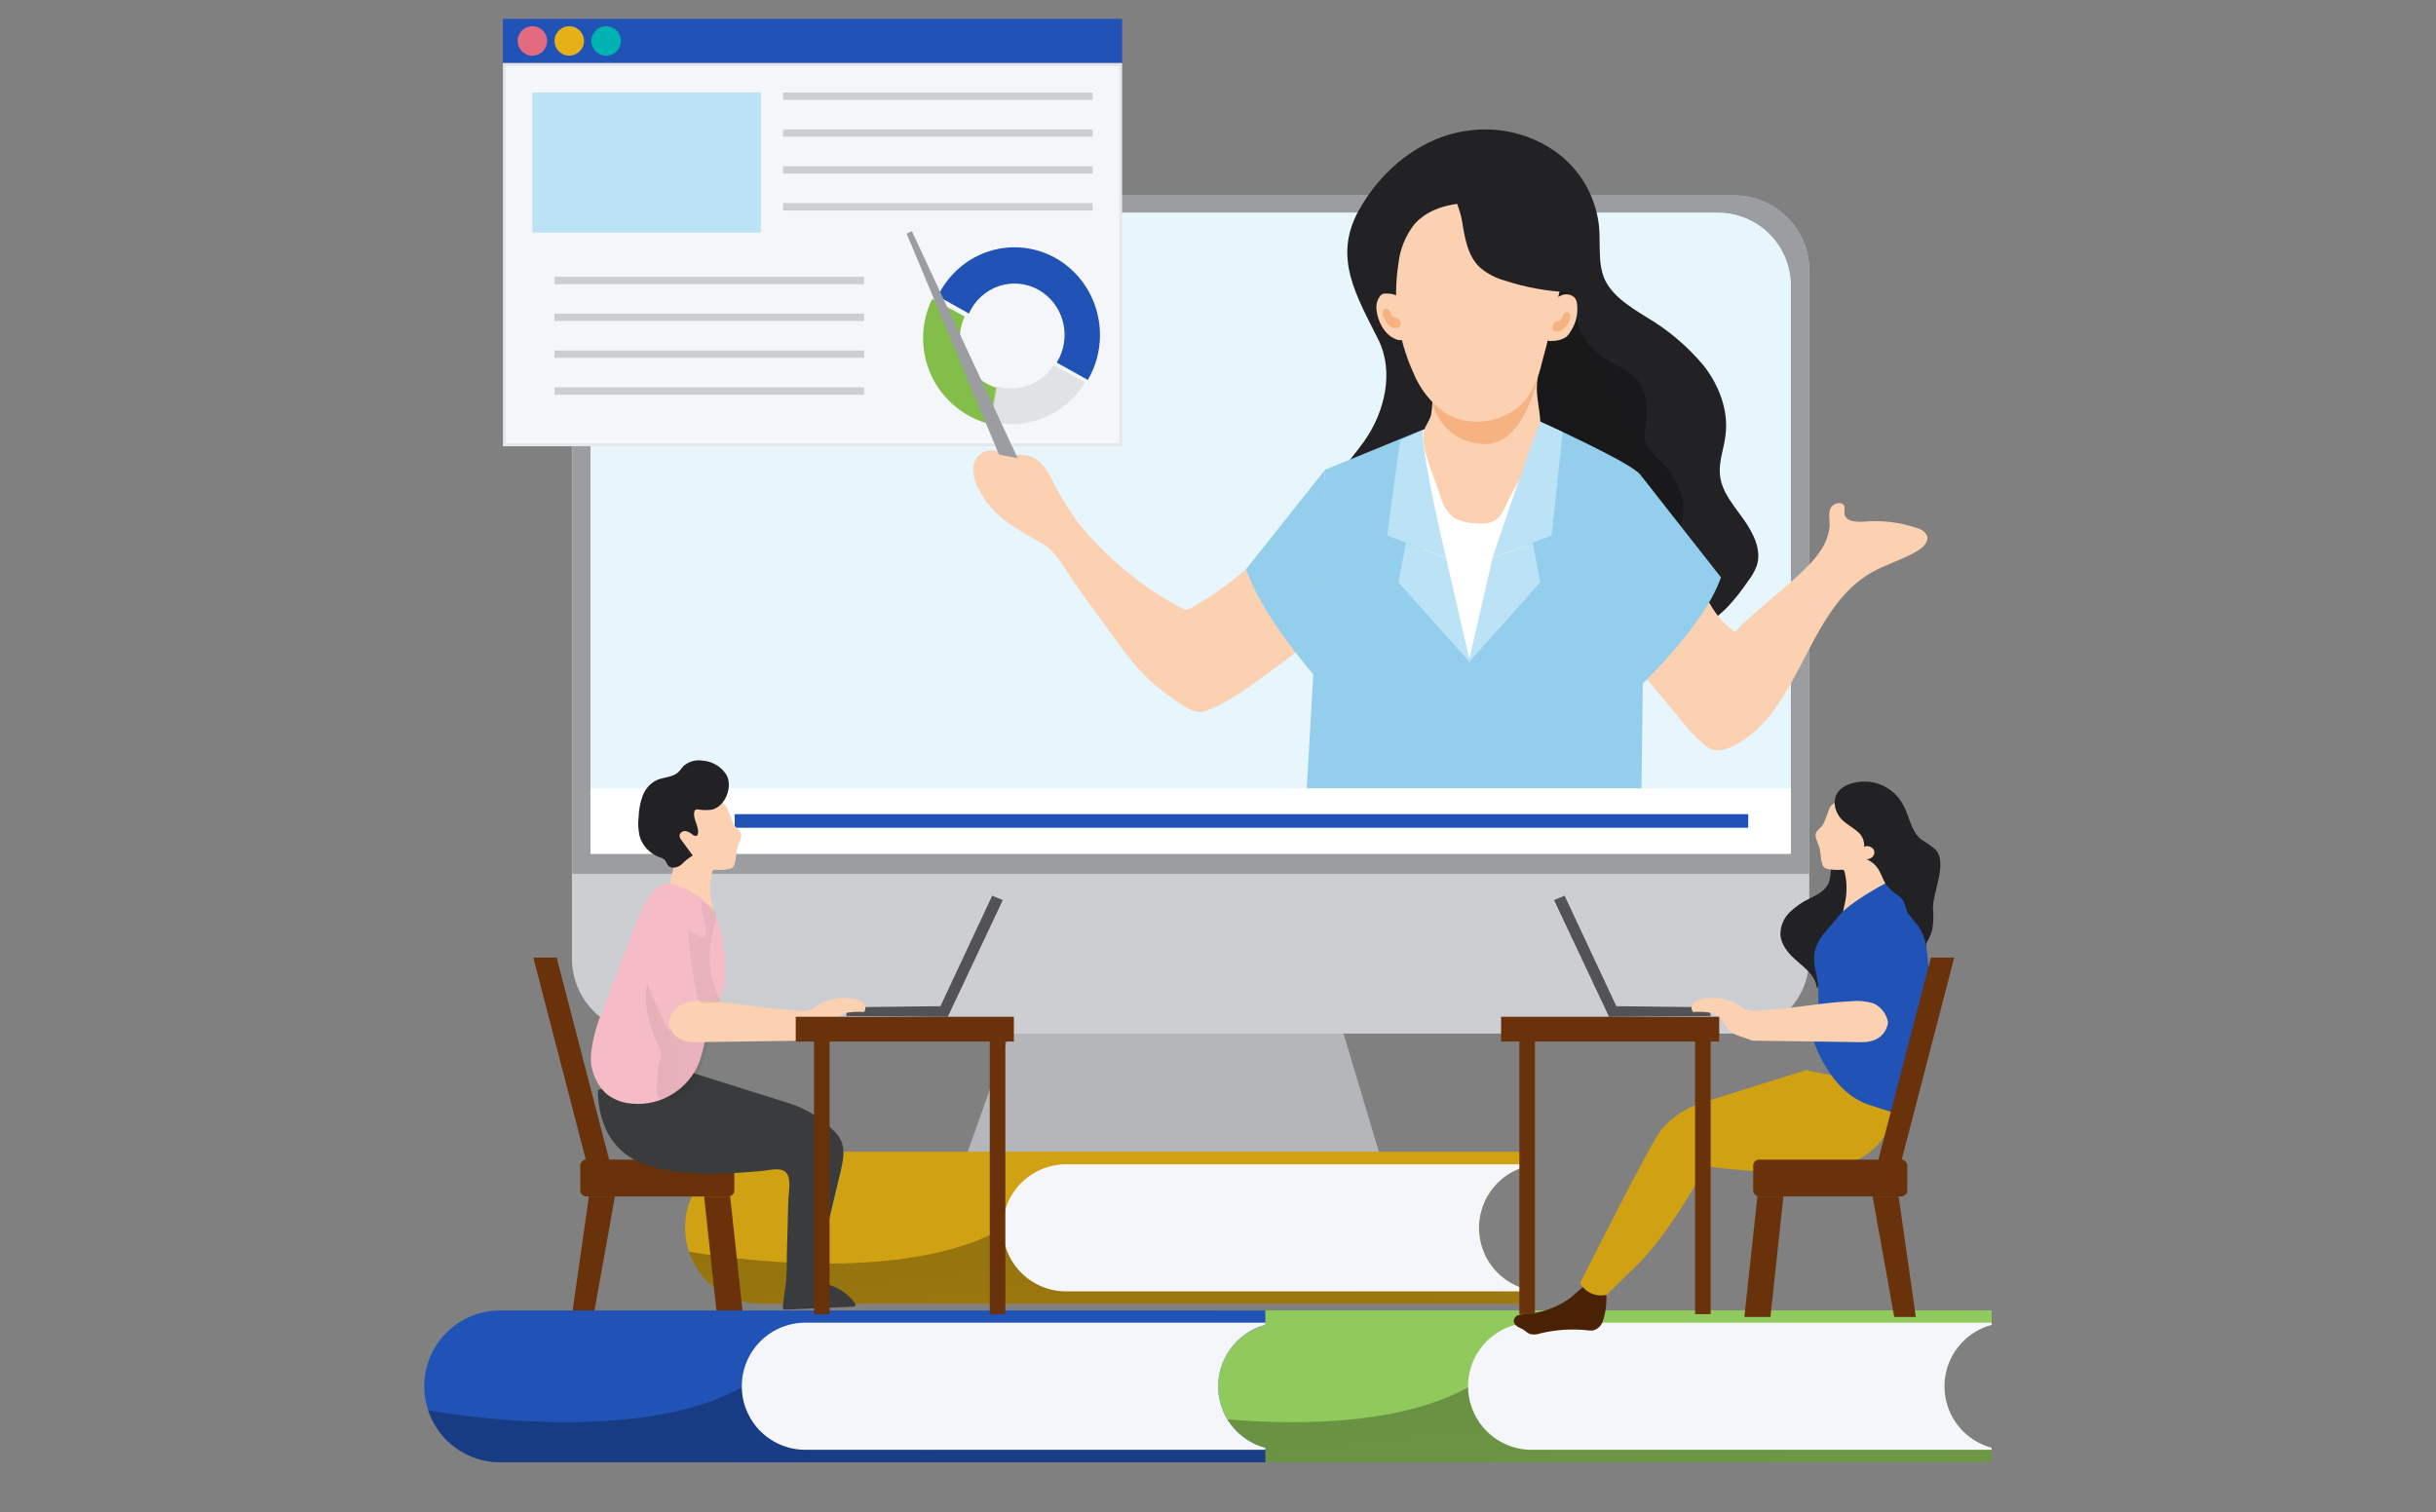 <svg width="306" height="190" viewBox="0 0 306 190" fill="none" xmlns="http://www.w3.org/2000/svg">
<rect x="0" y="0" width="306" height="190" fill="#808080" stroke="none"/>
<path d="M173.68 146.288H120.997L130.318 119.998H165.818L173.68 146.288Z" fill="#B5B6BA"/>
<path d="M217.817 24.555H81.3C76.076 24.555 71.841 28.79 71.841 34.014V120.399C71.841 125.623 76.076 129.858 81.3 129.858H217.817C223.041 129.858 227.276 125.623 227.276 120.399V34.014C227.276 28.79 223.041 24.555 217.817 24.555Z" fill="#CDCED2"/>
<path d="M227.276 34.007V109.778H71.875V34.007C71.875 31.5 72.871 29.096 74.644 27.323C76.416 25.551 78.82 24.555 81.327 24.555H217.823C220.33 24.555 222.734 25.551 224.507 27.323C226.28 29.096 227.276 31.5 227.276 34.007Z" fill="#9C9DA1"/>
<path d="M224.938 35.814V107.25H74.198V35.814C74.213 33.395 75.188 31.08 76.908 29.379C78.629 27.678 80.954 26.729 83.374 26.742H215.763C218.182 26.729 220.508 27.678 222.228 29.379C223.949 31.08 224.924 33.395 224.938 35.814Z" fill="white"/>
<path d="M224.938 35.814V107.25H74.198V35.814C74.213 33.395 75.188 31.08 76.908 29.379C78.629 27.678 80.954 26.729 83.374 26.742H215.763C218.182 26.729 220.508 27.678 222.228 29.379C223.949 31.08 224.924 33.395 224.938 35.814Z" fill="#E7F5FC"/>
<path d="M200.986 32.211C200.896 30.918 200.986 29.59 200.848 28.304C200.635 26.45 200.032 24.661 199.078 23.056C198.125 21.451 196.843 20.065 195.316 18.99C192.225 16.849 188.456 15.917 184.723 16.37C178.673 17.061 173.59 21.21 170.679 26.444C167.367 32.398 170.465 37.273 173.141 42.673C175.146 46.711 173.964 51.752 171.364 55.438C169.324 58.321 166.309 61.087 166.565 64.613C166.724 66.757 168.093 68.589 169.414 70.283C170.299 71.417 171.288 72.621 172.685 72.945C173.389 73.073 174.11 73.073 174.814 72.945C176.392 72.723 177.955 72.407 179.496 71.998C180.989 71.597 182.524 71.099 184.059 71.307C186.659 71.639 188.581 73.831 190.082 75.967C191.582 78.104 193.062 80.483 195.448 81.547C197.259 82.363 199.334 82.287 201.311 82.121C207.085 81.644 213.205 80.303 217.174 76.085C218.051 75.116 218.857 74.085 219.587 73.001C220.033 72.432 220.394 71.8 220.659 71.127C221.35 69.115 220.244 66.978 218.999 65.215C217.754 63.452 216.233 61.758 216.053 59.642C215.888 57.982 216.551 56.371 216.745 54.725C217.167 51.586 215.943 48.398 213.979 45.902C211.946 43.474 209.508 41.416 206.774 39.817C204.7 38.517 202.487 37.169 201.519 34.977C201.179 34.094 200.999 33.157 200.986 32.211Z" fill="#222224"/>
<path d="M197.591 38.454C198.048 39.837 198.283 41.323 199.078 42.568C200.046 44.145 201.692 45.154 203.324 46.025C204.204 46.418 205.002 46.974 205.674 47.664C206.143 48.264 206.472 48.961 206.636 49.704C206.873 50.681 206.931 51.693 206.809 52.691C206.612 53.522 206.558 54.38 206.649 55.229C206.891 56.287 207.756 57.061 208.51 57.843C210.011 59.258 211.025 61.112 211.407 63.139C211.683 65.172 210.861 67.433 209.063 68.429C208.411 68.764 207.711 68.997 206.988 69.121C205.827 69.35 204.651 69.493 203.469 69.549C202.626 69.612 201.779 69.542 200.959 69.342C199.958 68.984 199.023 68.463 198.193 67.8L187.185 59.972C185.905 59.185 184.797 58.148 183.928 56.923C183.325 55.813 182.925 54.605 182.745 53.355C182.144 50.319 181.681 47.069 182.856 44.207C183.769 41.967 185.58 40.231 187.337 38.565L191.797 34.346C193.09 33.123 194.106 32.583 195.254 34.084C196.267 35.403 197.056 36.879 197.591 38.454Z" fill="url(#paint0_linear_26979_323464)"/>
<path d="M202.742 80.51C206.4 84.611 212.192 91.778 212.556 92.141C212.919 92.505 214.037 93.581 214.656 93.994C215.673 94.547 216.938 94.16 217.962 93.62C226.197 89.222 226.951 76.645 235.027 71.963C236.901 70.885 239.031 70.318 240.891 69.198C241.582 68.783 242.329 68.043 242.052 67.282C241.926 67.049 241.75 66.845 241.538 66.685C241.326 66.525 241.081 66.413 240.822 66.356C238.695 65.621 236.439 65.341 234.197 65.533C233.195 65.623 231.798 65.533 231.687 64.516C231.715 64.224 231.715 63.93 231.687 63.638C231.466 62.905 230.242 63.175 229.938 63.88C229.634 64.585 229.862 65.388 229.834 66.155C229.696 67.356 229.232 68.497 228.493 69.453C226.75 72.141 220.023 76.968 217.962 79.42C214.327 76.876 214.656 73.968 210.86 70.753C210.422 70.572 209.952 70.475 209.477 70.47C205.37 70.189 201.258 70.106 197.142 70.221C198.601 71.389 201.428 79.044 202.742 80.51Z" fill="#FBD1B2"/>
<path d="M164.013 101.441H206.144C206.144 101.441 206.835 61.197 206.144 59.773C205.452 58.348 193.49 52.982 193.49 52.982L178.769 53.971L166.447 59.019L165.278 79.383L164.013 101.441Z" fill="#93CEEC"/>
<path d="M184.631 82.872L191.582 74.026C191.582 74.026 190.634 65.496 193.491 61.231C192.799 59.806 193.491 52.982 193.491 52.982L178.77 53.971L177.681 61.231L178.77 68.655L184.631 82.872Z" fill="white"/>
<path d="M206.144 59.758L216.177 72.536C214.158 78.504 206.144 86.075 206.144 86.075V59.758Z" fill="#93CEEC"/>
<path d="M206.145 71.369L212.416 79.079L206.145 86.097V71.369Z" fill="#93CEEC"/>
<path d="M193.187 47.257C192.779 49.428 193.408 51.081 193.498 53.072C193.622 56.025 190.497 60.637 189.252 63.334C188.851 64.205 188.374 65.152 187.496 65.547C186.875 65.773 186.207 65.842 185.553 65.747C184.578 65.772 183.613 65.551 182.746 65.104C181.612 64.412 181.121 63.03 180.727 61.743C180.084 59.669 178.452 56.385 178.846 54.248C178.97 53.556 179.593 52.865 179.765 52.118C179.929 51.153 179.982 50.171 179.924 49.193C179.876 43.993 193.187 47.257 193.187 47.257Z" fill="#FBD1B2"/>
<path d="M193.186 47.256C193.186 47.256 191.499 56.3 186.127 55.775C184.661 55.686 183.263 55.126 182.141 54.177C181.02 53.229 180.235 51.944 179.903 50.513L193.186 47.256Z" fill="#F6B280"/>
<path d="M193.657 45.695C193.33 47.141 192.765 48.522 191.983 49.781C189.785 52.997 184.792 53.985 181.487 51.856C179.707 50.577 178.33 48.816 177.518 46.78C175.585 42.518 174.938 37.783 175.658 33.158C175.848 31.353 176.538 29.636 177.649 28.201C179.606 25.939 182.946 25.352 185.947 25.511C188.664 25.656 191.479 26.334 193.518 28.069C194.619 29.041 195.436 30.293 195.882 31.692C196.329 33.091 196.389 34.584 196.056 36.014C195.289 39.236 194.535 42.472 193.657 45.695Z" fill="#FBD1B2"/>
<path d="M130.651 58.1C130.204 57.668 129.65 57.362 129.046 57.215C128.436 57.137 127.822 57.091 127.207 57.077C125.942 56.931 124.614 56.261 123.473 56.828C123.089 57.051 122.773 57.373 122.557 57.762C122.342 58.15 122.235 58.59 122.249 59.033C122.284 59.921 122.538 60.785 122.989 61.55C124.898 65.18 127.705 66.391 131.003 68.334C132.739 69.357 133.949 71.791 135.152 73.485L139.515 79.528C141.299 81.997 143.111 84.5 145.496 86.402C145.884 86.739 146.848 87.439 148.237 88.407C149.625 89.375 150.716 89.682 151.533 89.302C154.99 87.968 158.067 85.437 161.054 83.252C162.437 82.229 163.869 81.177 165.259 80.147C165.86 79.698 164.871 76.742 165.259 76.064C165.472 75.632 165.596 75.162 165.625 74.681C166.151 70.602 165.425 66.446 165.528 62.332C160.978 67.531 155.723 73.029 149.624 76.382C149.443 76.504 149.234 76.578 149.016 76.597C148.795 76.578 148.581 76.507 148.394 76.389C143.338 73.695 138.886 69.996 135.311 65.519C133.991 63.678 132.834 61.726 131.854 59.683C131.541 59.094 131.135 58.559 130.651 58.1Z" fill="#FBD1B2"/>
<path d="M196.028 37.154C196.309 37.005 196.63 36.946 196.946 36.987C197.262 37.028 197.557 37.166 197.791 37.383C197.927 37.56 198.022 37.766 198.068 37.984C198.284 39.223 198.025 40.497 197.342 41.552C197.186 41.858 196.972 42.13 196.713 42.354C196.184 42.688 195.567 42.852 194.942 42.825C194.803 42.852 194.66 42.852 194.521 42.825C194.409 42.773 194.31 42.697 194.23 42.603C194.031 42.354 193.885 42.066 193.8 41.758C193.716 41.45 193.695 41.129 193.739 40.812C193.871 39.388 194.687 37.742 196.028 37.154Z" fill="#FBD1B2"/>
<path d="M175.202 42.554C175.482 42.707 175.803 42.768 176.119 42.728C176.436 42.688 176.732 42.55 176.965 42.333C177.101 42.156 177.196 41.95 177.242 41.732C177.462 40.493 177.202 39.218 176.516 38.164C176.358 37.857 176.145 37.583 175.886 37.355C175.359 37.02 174.741 36.856 174.116 36.884C173.974 36.867 173.83 36.881 173.694 36.926C173.581 36.975 173.481 37.051 173.404 37.147C173.205 37.397 173.059 37.684 172.974 37.992C172.89 38.3 172.869 38.622 172.913 38.938C173.044 40.328 173.867 41.974 175.202 42.554Z" fill="#FBD1B2"/>
<path d="M166.44 59.025L156.531 71.513C158.543 77.481 165.258 85.052 165.258 85.052L166.44 59.025Z" fill="#93CEEC"/>
<path d="M197.127 40.307C196.953 40.745 196.67 41.13 196.305 41.428C196.144 41.56 195.945 41.637 195.737 41.648C195.53 41.66 195.324 41.604 195.15 41.49C195.085 41.447 195.036 41.383 195.011 41.31C194.986 41.19 195.003 41.066 195.06 40.957L195.143 40.736C195.163 40.672 195.193 40.611 195.233 40.556C195.385 40.356 195.696 40.39 195.924 40.266C196.152 40.141 196.242 39.823 196.367 39.574C196.41 39.471 196.482 39.383 196.574 39.319C196.666 39.255 196.774 39.219 196.885 39.215C196.991 39.237 197.086 39.293 197.157 39.374C197.228 39.455 197.271 39.557 197.279 39.664C197.291 39.889 197.238 40.112 197.127 40.307Z" fill="#F6B280"/>
<path d="M173.824 39.866C173.997 40.304 174.28 40.69 174.647 40.986C174.808 41.119 175.008 41.197 175.216 41.21C175.425 41.222 175.632 41.168 175.808 41.055C175.873 41.009 175.922 40.944 175.947 40.869C175.968 40.751 175.951 40.63 175.898 40.523L175.815 40.302C175.797 40.237 175.766 40.176 175.725 40.122C175.573 39.921 175.262 39.949 175.034 39.825C174.806 39.7 174.716 39.382 174.591 39.133C174.547 39.031 174.475 38.943 174.383 38.88C174.291 38.816 174.184 38.779 174.073 38.773C173.967 38.792 173.87 38.846 173.799 38.926C173.727 39.006 173.685 39.109 173.679 39.216C173.663 39.442 173.713 39.668 173.824 39.866Z" fill="#F6B280"/>
<path d="M193.49 52.982L196.298 54.282L194.915 67.268L187.475 70.131C187.475 70.131 190.593 60.616 193.49 52.982Z" fill="#BCE2F5"/>
<path d="M192.536 68.188L193.484 73.166L184.467 83.241L187.475 70.165L192.536 68.188Z" fill="#BCE2F5"/>
<path d="M178.665 54.055L175.857 55.348L174.253 67.269L181.665 70.131C181.665 70.131 178.761 58.134 178.665 54.055Z" fill="#BCE2F5"/>
<path d="M176.611 68.188L175.657 73.166L184.674 83.241L181.666 70.165L176.611 68.188Z" fill="#BCE2F5"/>
<path d="M172.968 101.282L200.779 96.324L206.144 71.369V99.145V101.434L172.968 101.282Z" fill="#93CEEC"/>
<path d="M183.658 27.8C184.003 29.874 184.349 32.184 185.94 33.636C186.841 34.392 187.895 34.944 189.03 35.254C191.629 36.107 194.333 36.598 197.065 36.713C197.465 34.925 197.46 33.071 197.052 31.286C196.643 29.5 195.841 27.828 194.704 26.392C193.567 24.956 192.124 23.793 190.479 22.986C188.835 22.179 187.031 21.749 185.2 21.729C180.435 21.597 183.153 24.695 183.658 27.8Z" fill="#222224"/>
<path d="M224.939 99.041H74.178V107.256H224.939V99.041Z" fill="white"/>
<path d="M188.118 148.619C187.128 149.611 186.416 150.847 186.054 152.202C185.693 153.556 185.694 154.983 186.059 156.337C186.423 157.691 187.138 158.925 188.13 159.915C189.123 160.905 190.359 161.617 191.714 161.978V163.803H95.6C93.594 163.804 91.639 163.171 90.014 161.995C88.389 160.819 87.176 159.161 86.549 157.255C86.223 156.286 86.057 155.27 86.058 154.247C86.057 152.994 86.303 151.753 86.782 150.595C87.261 149.436 87.964 148.384 88.85 147.498C89.737 146.612 90.789 145.909 91.947 145.43C93.105 144.95 94.347 144.704 95.6 144.705H191.714V146.531C190.352 146.896 189.111 147.617 188.118 148.619Z" fill="#D0A113"/>
<path d="M191.713 161.979V163.804H95.599C93.593 163.804 91.638 163.171 90.013 161.996C88.388 160.82 87.175 159.161 86.548 157.256C90.199 157.899 113.315 161.585 126.183 154.248L186.458 157.463C186.938 158.563 187.66 159.54 188.57 160.322C189.479 161.104 190.554 161.67 191.713 161.979Z" fill="url(#paint1_linear_26979_323464)"/>
<path d="M188.118 148.618C187.127 149.61 186.416 150.846 186.054 152.201C185.693 153.556 185.694 154.982 186.058 156.336C186.423 157.69 187.137 158.924 188.13 159.914C189.123 160.905 190.359 161.616 191.714 161.977V162.247H134.17C133.102 162.278 132.038 162.095 131.042 161.708C130.046 161.321 129.138 160.738 128.371 159.994C127.604 159.249 126.995 158.358 126.579 157.374C126.163 156.39 125.948 155.332 125.948 154.264C125.948 153.195 126.163 152.138 126.579 151.153C126.995 150.169 127.604 149.278 128.371 148.534C129.138 147.79 130.046 147.207 131.042 146.82C132.038 146.433 133.102 146.249 134.17 146.281H191.714V146.544C190.353 146.905 189.112 147.621 188.118 148.618Z" fill="#F5F6F9"/>
<path d="M246.582 168.533C245.592 169.525 244.88 170.761 244.518 172.116C244.157 173.47 244.158 174.896 244.523 176.25C244.887 177.604 245.602 178.839 246.594 179.829C247.587 180.819 248.823 181.531 250.178 181.892V183.717H154.064C152.06 183.718 150.106 183.088 148.481 181.915C146.856 180.741 145.642 179.086 145.012 177.183C144.687 176.214 144.521 175.198 144.521 174.175C144.521 172.922 144.767 171.68 145.246 170.522C145.725 169.364 146.428 168.312 147.314 167.426C148.201 166.539 149.253 165.837 150.411 165.357C151.569 164.878 152.81 164.632 154.064 164.633H250.178V166.458C248.817 166.82 247.576 167.536 246.582 168.533Z" fill="#91CA5C"/>
<path d="M250.177 181.893V183.718H154.063C152.059 183.719 150.105 183.088 148.48 181.915C146.855 180.742 145.641 179.086 145.012 177.184C148.663 177.827 171.778 181.512 184.647 174.176L244.922 177.391C245.403 178.488 246.126 179.462 247.036 180.242C247.946 181.021 249.019 181.585 250.177 181.893Z" fill="url(#paint2_linear_26979_323464)"/>
<path d="M246.582 168.532C245.591 169.525 244.879 170.76 244.518 172.115C244.156 173.47 244.158 174.896 244.522 176.25C244.887 177.604 245.601 178.838 246.594 179.828C247.587 180.819 248.823 181.53 250.178 181.891V182.147H192.634C191.565 182.179 190.502 181.995 189.506 181.608C188.51 181.221 187.602 180.638 186.835 179.894C186.068 179.15 185.459 178.259 185.043 177.275C184.627 176.29 184.412 175.233 184.412 174.164C184.412 173.096 184.627 172.038 185.043 171.054C185.459 170.07 186.068 169.179 186.835 168.434C187.602 167.69 188.51 167.107 189.506 166.72C190.502 166.333 191.565 166.15 192.634 166.181H250.178V166.444C248.815 166.809 247.574 167.53 246.582 168.532Z" fill="#F5F6F9"/>
<path d="M227.455 112.821C226.481 113.26 225.589 113.863 224.821 114.605C224.437 114.976 224.135 115.423 223.934 115.917C223.733 116.411 223.637 116.942 223.652 117.475C223.756 118.768 224.682 119.833 225.657 120.676C226.771 121.658 228.126 122.682 228.216 124.134C229.011 123.539 229.737 122.848 230.56 122.287C231.998 121.306 233.692 120.78 235.276 120.054C236.859 119.328 238.429 118.305 239.182 116.735C239.589 115.743 239.823 114.688 239.874 113.616C240.036 112.471 240.066 111.311 239.964 110.159C239.855 109 239.347 107.914 238.525 107.089C237.276 106.131 235.803 105.507 234.245 105.277C233.369 105.322 232.524 105.618 231.81 106.129C231.097 106.64 230.545 107.345 230.221 108.161C229.896 109.025 230.048 110.007 229.73 110.871C229.329 111.881 228.354 112.365 227.455 112.821Z" fill="#222224"/>
<path d="M191.616 165.104C191.304 165.098 190.993 165.144 190.697 165.242C190.549 165.293 190.418 165.385 190.32 165.508C190.222 165.63 190.161 165.778 190.144 165.934C190.156 166.086 190.206 166.232 190.289 166.36C190.373 166.488 190.487 166.594 190.621 166.666C190.877 166.832 191.174 166.929 191.43 167.102C191.646 167.281 191.877 167.441 192.121 167.579C192.559 167.711 193.028 167.694 193.456 167.531C195.448 167.045 197.51 166.917 199.548 167.151C199.745 167.175 199.945 167.175 200.142 167.151C200.432 167.067 200.696 166.91 200.909 166.696C201.122 166.482 201.277 166.217 201.359 165.927C201.767 164.689 201.888 163.374 201.712 162.082C201.709 161.938 201.674 161.796 201.608 161.667C201.526 161.567 201.422 161.486 201.304 161.432C199.375 160.478 198.317 162.386 196.899 163.32C195.322 164.361 193.502 164.976 191.616 165.104Z" fill="#492206"/>
<path d="M238.27 136.726C238.27 136.726 238.754 143.945 232.302 146.123C225.851 148.301 214.289 146.524 214.289 146.524C214.289 146.524 209.636 155.437 204.879 159.662L201.836 162.67C201.195 162.825 200.521 162.767 199.916 162.505C199.311 162.243 198.808 161.791 198.482 161.218C198.482 161.218 207.472 143.302 208.682 141.961C210.054 140.309 211.889 139.105 213.951 138.503L226.826 134.451L238.27 136.726Z" fill="#D0A113"/>
<path d="M195.212 113.078L202.12 127.744L214.884 127.655L214.78 126.548L203.039 126.417L196.54 112.539L195.212 113.078Z" fill="#535356"/>
<path d="M228.998 103.597C228.763 103.999 228.272 104.234 228.113 104.669C227.954 105.105 228.292 105.755 228.479 106.287C228.749 107.027 228.666 107.857 228.922 108.604C228.966 108.765 229.058 108.909 229.184 109.019C229.303 109.1 229.437 109.154 229.578 109.178C230.131 109.289 230.697 109.322 231.259 109.274C231.369 109.253 231.483 109.267 231.584 109.316C231.666 109.389 231.718 109.49 231.729 109.599C232.052 111.008 232.028 112.475 231.66 113.873C231.542 114.336 231.411 114.896 231.75 115.256C231.873 115.367 232.023 115.443 232.185 115.477C233.25 115.733 234.26 114.944 234.993 114.094C235.635 113.355 236.187 112.542 236.638 111.674C236.779 111.433 236.875 111.168 236.922 110.892C236.942 110.536 236.892 110.179 236.777 109.841C236.471 108.679 236.286 107.488 236.223 106.287C236.147 104.752 236.258 103.155 235.663 101.731C235.494 101.241 235.169 100.82 234.737 100.534C234.221 100.288 233.645 100.195 233.077 100.265C231.964 100.306 230.733 100.458 229.973 101.281C229.758 101.516 229.295 103.1 228.998 103.597Z" fill="#FBD1B2"/>
<path d="M236.831 110.99C236.831 110.99 232.233 113.369 230.843 115.236C229.453 117.103 227.185 118.479 228.077 122.012C228.969 125.545 227.883 130.939 227.883 130.939C227.883 130.939 229.882 137.224 234.798 138.815C239.714 140.405 238.359 139.9 238.359 139.9C238.359 139.9 240.966 128.249 241.989 125.006C243.013 121.763 241.284 110.471 236.831 110.99Z" fill="#2153B6"/>
<path d="M230.477 101.122C230.569 101.88 230.929 102.579 231.494 103.093C232.04 103.598 232.711 103.95 233.278 104.434C233.576 104.658 233.815 104.953 233.97 105.293C234.126 105.632 234.195 106.005 234.17 106.378C234.387 106.291 234.627 106.283 234.849 106.355C235.071 106.427 235.261 106.574 235.387 106.772C235.445 106.911 235.463 107.063 235.44 107.212C235.417 107.361 235.353 107.5 235.255 107.615C235.155 107.727 235.031 107.815 234.892 107.872C234.753 107.93 234.603 107.955 234.453 107.947C235.034 108.185 235.532 108.589 235.884 109.109C236.279 109.69 236.472 110.381 236.832 110.99C237.276 111.604 237.832 112.13 238.471 112.538C238.757 112.732 238.994 112.99 239.162 113.292C239.293 113.762 239.453 114.224 239.639 114.675C240.048 115.251 240.486 115.805 240.953 116.335C241.584 117.259 241.946 118.342 241.997 119.46C241.966 119.129 241.966 118.796 241.997 118.464C242.112 118.271 242.223 118.07 242.329 117.863C242.506 117.501 242.643 117.121 242.737 116.729C242.87 115.831 242.895 114.922 242.813 114.018C242.813 112.082 244.638 108.438 243.173 106.779C242.589 106.29 241.967 105.848 241.312 105.458C240.019 104.386 239.84 102.498 239.024 101.032C238.662 100.387 238.175 99.82 237.593 99.364C237.01 98.909 236.342 98.573 235.629 98.377C233.72 97.831 230.221 98.433 230.477 101.122Z" fill="#222224"/>
<path d="M235.063 117.047C235.063 117.047 232.159 124.902 231.606 125.476C231.052 126.05 237.2 129.521 237.2 129.521C237.2 129.521 241.217 121.88 241.03 118.575C240.844 115.27 237.324 113.928 235.063 117.047Z" fill="#2153B6"/>
<path d="M237.17 128.455C237.17 128.455 236.956 130.986 233.851 130.938L220.056 130.744C219.116 130.26 217.83 130.184 217.132 129.361C216.793 128.988 216.62 128.49 216.302 128.103C215.862 127.618 215.269 127.301 214.622 127.204C213.98 127.112 213.33 127.095 212.685 127.155C212.559 127.01 212.489 126.823 212.489 126.63C212.489 126.437 212.559 126.25 212.685 126.104C212.956 125.824 213.306 125.634 213.688 125.558C215.276 125.161 216.957 125.409 218.362 126.25C218.769 126.539 219.214 126.771 219.683 126.941C220.029 127.011 220.383 127.03 220.734 126.996C224.71 126.81 228.638 125.966 232.614 125.786C233.546 125.693 234.487 125.792 235.379 126.077C235.846 126.302 236.252 126.635 236.563 127.049C236.875 127.463 237.083 127.945 237.17 128.455Z" fill="#FBD1B2"/>
<path d="M192.813 129.301H190.856V165.105H192.813V129.301Z" fill="#6A320A"/>
<path d="M214.885 129.301H212.928V165.105H214.885V129.301Z" fill="#6A320A"/>
<path d="M215.963 127.744H188.561V130.856H215.963V127.744Z" fill="#6A320A"/>
<path d="M238.823 145.693H220.99C220.57 145.693 220.229 146.034 220.229 146.454V149.559C220.229 149.979 220.57 150.319 220.99 150.319H238.823C239.243 150.319 239.584 149.979 239.584 149.559V146.454C239.584 146.034 239.243 145.693 238.823 145.693Z" fill="#6A320A"/>
<path d="M224.027 150.32H220.756L219.124 165.457H222.395L224.027 150.32Z" fill="#6A320A"/>
<path d="M240.662 165.457L238.498 150.32H235.228L237.945 165.457H240.662Z" fill="#6A320A"/>
<path d="M245.482 120.311H242.55L235.926 145.812H238.858L245.482 120.311Z" fill="#6A320A"/>
<path d="M73.651 150.32H91.484C91.905 150.32 92.245 149.98 92.245 149.56V146.455C92.245 146.035 91.905 145.694 91.484 145.694H73.651C73.231 145.694 72.891 146.035 72.891 146.455V149.56C72.891 149.98 73.231 150.32 73.651 150.32Z" fill="#6A320A"/>
<path d="M88.45 150.32H91.721L93.353 165.457H90.082L88.45 150.32Z" fill="#6A320A"/>
<path d="M71.814 165.457L73.978 150.32H77.248L74.531 165.457H71.814Z" fill="#6A320A"/>
<path d="M66.993 120.311H69.925L76.549 145.812H73.617L66.993 120.311Z" fill="#6A320A"/>
<path d="M155.35 168.541C154.359 169.533 153.647 170.769 153.286 172.123C152.924 173.478 152.926 174.904 153.29 176.258C153.655 177.612 154.369 178.847 155.362 179.837C156.355 180.827 157.591 181.539 158.945 181.9V183.725H62.831C60.827 183.726 58.873 183.095 57.248 181.922C55.623 180.749 54.41 179.093 53.78 177.191C53.454 176.221 53.288 175.206 53.289 174.183C53.288 172.93 53.534 171.688 54.014 170.53C54.493 169.372 55.196 168.32 56.082 167.433C56.968 166.547 58.02 165.844 59.179 165.365C60.337 164.886 61.578 164.64 62.831 164.641H158.945V166.466C157.585 166.828 156.344 167.543 155.35 168.541Z" fill="#2153B6"/>
<path d="M158.945 181.898V183.724H62.831C60.826 183.725 58.873 183.094 57.248 181.921C55.623 180.748 54.409 179.092 53.779 177.19C57.43 177.833 80.546 181.518 93.414 174.182L153.69 177.397C154.171 178.494 154.894 179.468 155.803 180.248C156.713 181.027 157.787 181.591 158.945 181.898Z" fill="url(#paint3_linear_26979_323464)"/>
<path d="M155.349 168.539C154.359 169.532 153.647 170.767 153.285 172.122C152.924 173.477 152.925 174.903 153.29 176.257C153.654 177.611 154.369 178.845 155.362 179.835C156.354 180.826 157.59 181.537 158.945 181.898V182.147H101.401C100.333 182.179 99.269 181.995 98.273 181.608C97.277 181.221 96.369 180.638 95.603 179.894C94.836 179.15 94.227 178.259 93.81 177.275C93.394 176.29 93.18 175.233 93.18 174.164C93.18 173.096 93.394 172.038 93.81 171.054C94.227 170.07 94.836 169.179 95.603 168.434C96.369 167.69 97.277 167.107 98.273 166.72C99.269 166.333 100.333 166.15 101.401 166.181H158.945V166.444C157.582 166.811 156.341 167.534 155.349 168.539Z" fill="#F5F6F9"/>
<path d="M219.607 102.289H92.287V103.997H219.607V102.289Z" fill="#2153B6"/>
<path d="M75.124 136.92C75.124 136.92 74.64 144.139 81.092 146.317C85.697 147.873 90.98 147.534 95.751 147.113C96.519 147.043 97.894 146.656 98.572 147.168C99.526 147.859 99.049 149.789 99.022 150.833C98.959 153.101 98.904 155.362 98.842 157.63C98.842 158.674 98.842 159.746 98.759 160.783C98.676 161.82 98.42 163.037 98.344 164.185C98.334 164.233 98.335 164.282 98.345 164.33C98.356 164.378 98.377 164.422 98.406 164.462C98.446 164.493 98.491 164.516 98.54 164.529C98.589 164.542 98.64 164.545 98.69 164.538L107.139 164.171C107.23 164.181 107.322 164.157 107.395 164.102C107.52 163.984 107.437 163.777 107.34 163.639C106.469 162.516 105.255 161.707 103.883 161.336C103.559 161.255 103.251 161.122 102.97 160.942C102.092 160.25 102.818 158.764 103.018 157.927L103.89 154.29L105.604 147.14C106.116 145.024 106.241 143.413 104.609 141.94C103.14 140.485 101.363 139.379 99.409 138.704L86.541 134.652L75.124 136.92Z" fill="#3A3B3D"/>
<path d="M125.968 113.078L119.06 127.744L106.296 127.655L106.4 126.548L118.134 126.417L124.634 112.539L125.968 113.078Z" fill="#535356"/>
<path d="M92.177 103.597C92.418 103.998 92.909 104.234 93.069 104.669C93.228 105.105 92.889 105.755 92.695 106.287C92.432 107.027 92.515 107.857 92.26 108.604C92.215 108.765 92.124 108.909 91.997 109.018C91.878 109.098 91.744 109.152 91.603 109.178C91.05 109.289 90.484 109.322 89.922 109.274C89.812 109.253 89.698 109.267 89.597 109.316C89.515 109.389 89.463 109.49 89.452 109.599C89.127 111.008 89.148 112.474 89.514 113.873C89.639 114.336 89.77 114.896 89.431 115.256C89.308 115.367 89.158 115.443 88.996 115.477C87.931 115.733 86.921 114.944 86.188 114.094C85.546 113.355 84.994 112.542 84.543 111.674C84.402 111.433 84.306 111.168 84.259 110.892C84.239 110.536 84.289 110.179 84.404 109.841C84.707 108.678 84.89 107.487 84.951 106.287C85.034 104.752 84.951 103.155 85.511 101.73C85.683 101.24 86.01 100.82 86.444 100.534C86.958 100.289 87.531 100.195 88.097 100.265C89.217 100.306 90.441 100.458 91.201 101.281C91.423 101.516 91.886 103.1 92.177 103.597Z" fill="#FBD1B2"/>
<path d="M84.322 111.018H84.418C86.451 111.523 89.411 113.376 90.075 115.436C90.911 118.022 91.457 121.501 90.856 124.177C90.448 125.995 89.473 127.634 88.927 129.418C88.463 130.891 88.27 132.453 87.661 133.871C86.902 135.519 85.623 136.872 84.02 137.724C82.418 138.576 80.581 138.879 78.79 138.587C77.839 138.425 76.944 138.031 76.183 137.439C75.493 136.797 74.96 136.004 74.625 135.123C74.291 134.242 74.164 133.295 74.254 132.357C74.457 130.481 74.949 128.647 75.713 126.922L78.88 118.659C79.647 116.681 81.507 110.458 84.322 111.018Z" fill="#F5BCC6"/>
<path opacity="0.21" d="M82.682 131.34C82.86 131.637 82.977 131.966 83.028 132.308C83.037 132.56 83.007 132.812 82.938 133.055C82.612 134.398 82.475 135.781 82.53 137.162C82.508 137.412 82.585 137.66 82.744 137.853C82.924 137.982 83.139 138.05 83.36 138.047C84.15 138.176 84.961 138.095 85.711 137.812C86.518 137.305 87.126 136.536 87.433 135.634C88.445 133.125 89.217 130.524 89.735 127.869C89.866 127.444 89.908 126.997 89.859 126.555C89.775 126.227 89.626 125.919 89.422 125.648C89.218 125.378 88.962 125.15 88.67 124.978C88.117 124.598 87.488 124.321 86.955 123.907C85.904 123.104 85.13 121.645 83.698 121.459C83.204 121.423 82.712 121.561 82.308 121.848C81.904 122.136 81.613 122.556 81.486 123.035C80.545 125.518 81.555 129.065 82.682 131.34Z" fill="url(#paint4_linear_26979_323464)"/>
<path d="M86.126 117.047C86.126 117.047 89.031 124.902 89.584 125.476C90.137 126.05 83.997 129.521 83.997 129.521C83.997 129.521 79.972 121.88 80.166 118.575C80.36 115.27 83.858 113.928 86.126 117.047Z" fill="#F5BCC6"/>
<path d="M84.01 128.455C84.01 128.455 84.224 130.986 87.322 130.938L101.151 130.744C102.085 130.26 103.371 130.184 104.076 129.361C104.408 128.988 104.581 128.49 104.906 128.103C105.346 127.618 105.939 127.301 106.586 127.204C107.227 127.112 107.877 127.095 108.522 127.155C108.647 127.009 108.716 126.823 108.716 126.63C108.716 126.437 108.647 126.251 108.522 126.104C108.251 125.826 107.901 125.635 107.52 125.558C105.931 125.161 104.25 125.409 102.845 126.25C102.438 126.539 101.994 126.771 101.525 126.941C101.179 127.011 100.825 127.03 100.474 126.996C96.498 126.81 92.57 125.966 88.594 125.786C87.662 125.695 86.721 125.794 85.828 126.077C85.356 126.297 84.944 126.629 84.627 127.043C84.311 127.457 84.099 127.942 84.01 128.455Z" fill="#FBD1B2"/>
<path d="M104.208 129.301H102.251V165.105H104.208V129.301Z" fill="#6A320A"/>
<path d="M126.287 129.301H124.33V165.105H126.287V129.301Z" fill="#6A320A"/>
<path d="M127.359 127.744H99.956V130.856H127.359V127.744Z" fill="#6A320A"/>
<path d="M91.236 97.321C90.903 96.809 90.456 96.384 89.928 96.077C89.401 95.771 88.809 95.593 88.201 95.557C87.793 95.496 87.376 95.523 86.979 95.635C86.582 95.747 86.214 95.942 85.898 96.207C85.649 96.456 85.462 96.767 85.206 97.009C84.467 97.701 83.326 97.618 82.441 98.04C81.641 98.455 81.026 99.156 80.719 100.004C80.418 100.846 80.25 101.73 80.221 102.624C80.122 103.442 80.167 104.27 80.352 105.072C80.529 105.665 80.841 106.209 81.264 106.661C81.686 107.113 82.207 107.461 82.786 107.679C83.061 107.744 83.316 107.877 83.526 108.066C83.692 108.253 83.747 108.522 83.906 108.716C84.301 109.2 85.089 109.02 85.58 108.64C86.006 108.19 86.492 107.802 87.025 107.485L85.642 105.611C85.464 105.424 85.363 105.178 85.359 104.92C85.4 104.77 85.491 104.639 85.617 104.548C85.742 104.456 85.895 104.409 86.05 104.415C86.361 104.443 86.655 104.572 86.887 104.782C87.087 104.948 87.391 105.134 87.578 104.941C87.635 104.88 87.669 104.802 87.675 104.719C87.827 103.793 86.984 102.873 87.232 101.953C87.252 101.87 87.298 101.795 87.364 101.739C87.461 101.687 87.574 101.672 87.682 101.698C88.233 101.787 88.794 101.801 89.348 101.739C91.098 101.414 92.107 98.821 91.236 97.321Z" fill="#222224"/>
<path opacity="0.21" d="M88.733 116.832C88.733 117.171 88.733 117.599 88.38 117.682C88.242 117.706 88.099 117.686 87.972 117.627C87.443 117.441 86.941 117.185 86.478 116.866C86.598 119.727 86.989 122.571 87.647 125.358C87.675 125.516 87.736 125.667 87.827 125.8C87.927 125.896 88.045 125.97 88.175 126.017C88.305 126.065 88.443 126.085 88.581 126.077C89.262 126.112 89.943 126.013 90.586 125.786C88.871 122.937 88.795 119.321 89.763 116.147C89.966 115.689 90.019 115.178 89.915 114.688C89.725 114.349 89.465 114.053 89.153 113.821C88.841 113.588 88.483 113.424 88.103 113.34C87.896 114.384 88.65 115.767 88.733 116.832Z" fill="url(#paint5_linear_26979_323464)"/>
<path d="M140.954 2.365H63.173V7.921H140.954V2.365Z" fill="#2153B6"/>
<rect x="63.355" y="8.102" width="77.417" height="47.786" fill="#F5F6F9" stroke="#E6E7EB" stroke-width="0.363"/>
<rect x="69.654" y="34.775" width="38.89" height="0.926" fill="#CDCED2"/>
<rect x="69.654" y="39.404" width="38.89" height="0.926" fill="#CDCED2"/>
<rect x="69.654" y="44.035" width="38.89" height="0.926" fill="#CDCED2"/>
<rect x="69.654" y="48.666" width="38.89" height="0.926" fill="#CDCED2"/>
<path opacity="0.7" d="M120.58 42.486C120.578 41.546 120.781 40.617 121.175 39.764L117.106 37.553C116.369 39.043 115.976 40.679 115.954 42.341C115.933 44.003 116.284 45.649 116.982 47.158C117.68 48.667 118.707 50.001 119.989 51.063C121.271 52.125 122.774 52.887 124.389 53.294L125.213 48.735C123.872 48.325 122.699 47.497 121.865 46.372C121.031 45.247 120.581 43.885 120.58 42.486Z" fill="#53A600"/>
<path opacity="0.5" d="M136.324 48.033C135.117 50.029 133.295 51.587 131.127 52.475C128.959 53.363 126.56 53.535 124.286 52.964L125.09 48.536C125.698 48.723 126.331 48.818 126.967 48.816C128.041 48.816 129.098 48.548 130.039 48.036C130.981 47.524 131.778 46.785 132.356 45.887L136.324 48.033Z" fill="#CDCED2"/>
<path d="M138.176 42.077C138.179 44.071 137.651 46.027 136.649 47.736L132.739 45.553C133.204 44.807 133.514 43.97 133.651 43.096C133.787 42.222 133.747 41.328 133.532 40.47C133.317 39.612 132.933 38.809 132.402 38.11C131.872 37.412 131.207 36.833 130.449 36.409C129.69 35.985 128.855 35.726 127.995 35.647C127.135 35.569 126.269 35.672 125.449 35.952C124.63 36.232 123.876 36.681 123.233 37.273C122.59 37.864 122.073 38.585 121.714 39.39L117.805 37.207C118.877 34.978 120.654 33.187 122.845 32.125C125.036 31.063 127.513 30.792 129.873 31.356C132.233 31.92 134.338 33.287 135.845 35.233C137.352 37.179 138.173 39.592 138.174 42.077H138.176Z" fill="#2153B6"/>
<circle cx="66.877" cy="5.143" r="1.852" fill="#E36B7F"/>
<circle cx="71.506" cy="5.143" r="1.852" fill="#E5B117"/>
<circle cx="76.136" cy="5.143" r="1.852" fill="#00B2B2"/>
<rect x="66.877" y="11.625" width="28.705" height="17.593" fill="#BCE2F5"/>
<rect x="98.359" y="11.625" width="38.89" height="0.926" fill="#CDCED2"/>
<rect x="98.359" y="16.256" width="38.89" height="0.926" fill="#CDCED2"/>
<rect x="98.359" y="20.885" width="38.89" height="0.926" fill="#CDCED2"/>
<rect x="98.359" y="25.516" width="38.89" height="0.926" fill="#CDCED2"/>
<path d="M125.747 56.785L114.221 29.209L127.206 57.075L125.747 56.785Z" fill="#9C9DA1" stroke="#9C9DA1" stroke-width="0.727"/>
<defs>
<linearGradient id="paint0_linear_26979_323464" x1="157.154" y1="72.723" x2="287.987" y2="7.697" gradientUnits="userSpaceOnUse">
<stop offset="0.01"/>
<stop offset="0.08" stop-opacity="0.69"/>
<stop offset="0.21" stop-opacity="0.32"/>
<stop offset="1" stop-opacity="0"/>
</linearGradient>
<linearGradient id="paint1_linear_26979_323464" x1="130.919" y1="90.654" x2="155.453" y2="296.829" gradientUnits="userSpaceOnUse">
<stop offset="0.01"/>
<stop offset="0.08" stop-opacity="0.69"/>
<stop offset="0.21" stop-opacity="0.32"/>
<stop offset="1" stop-opacity="0"/>
</linearGradient>
<linearGradient id="paint2_linear_26979_323464" x1="189.39" y1="110.568" x2="213.923" y2="316.743" gradientUnits="userSpaceOnUse">
<stop offset="0.01"/>
<stop offset="0.08" stop-opacity="0.69"/>
<stop offset="0.21" stop-opacity="0.32"/>
<stop offset="1" stop-opacity="0"/>
</linearGradient>
<linearGradient id="paint3_linear_26979_323464" x1="98.158" y1="110.567" x2="122.691" y2="316.742" gradientUnits="userSpaceOnUse">
<stop offset="0.01"/>
<stop offset="0.08" stop-opacity="0.69"/>
<stop offset="0.21" stop-opacity="0.32"/>
<stop offset="1" stop-opacity="0"/>
</linearGradient>
<linearGradient id="paint4_linear_26979_323464" x1="72.49" y1="131.077" x2="108.211" y2="126.894" gradientUnits="userSpaceOnUse">
<stop offset="0.01"/>
<stop offset="0.08" stop-opacity="0.69"/>
<stop offset="0.21" stop-opacity="0.32"/>
<stop offset="1" stop-opacity="0"/>
</linearGradient>
<linearGradient id="paint5_linear_26979_323464" x1="107.755" y1="125.62" x2="56.358" y2="110.048" gradientUnits="userSpaceOnUse">
<stop offset="0.01"/>
<stop offset="0.08" stop-opacity="0.69"/>
<stop offset="0.21" stop-opacity="0.32"/>
<stop offset="1" stop-opacity="0"/>
</linearGradient>
</defs>
</svg>
